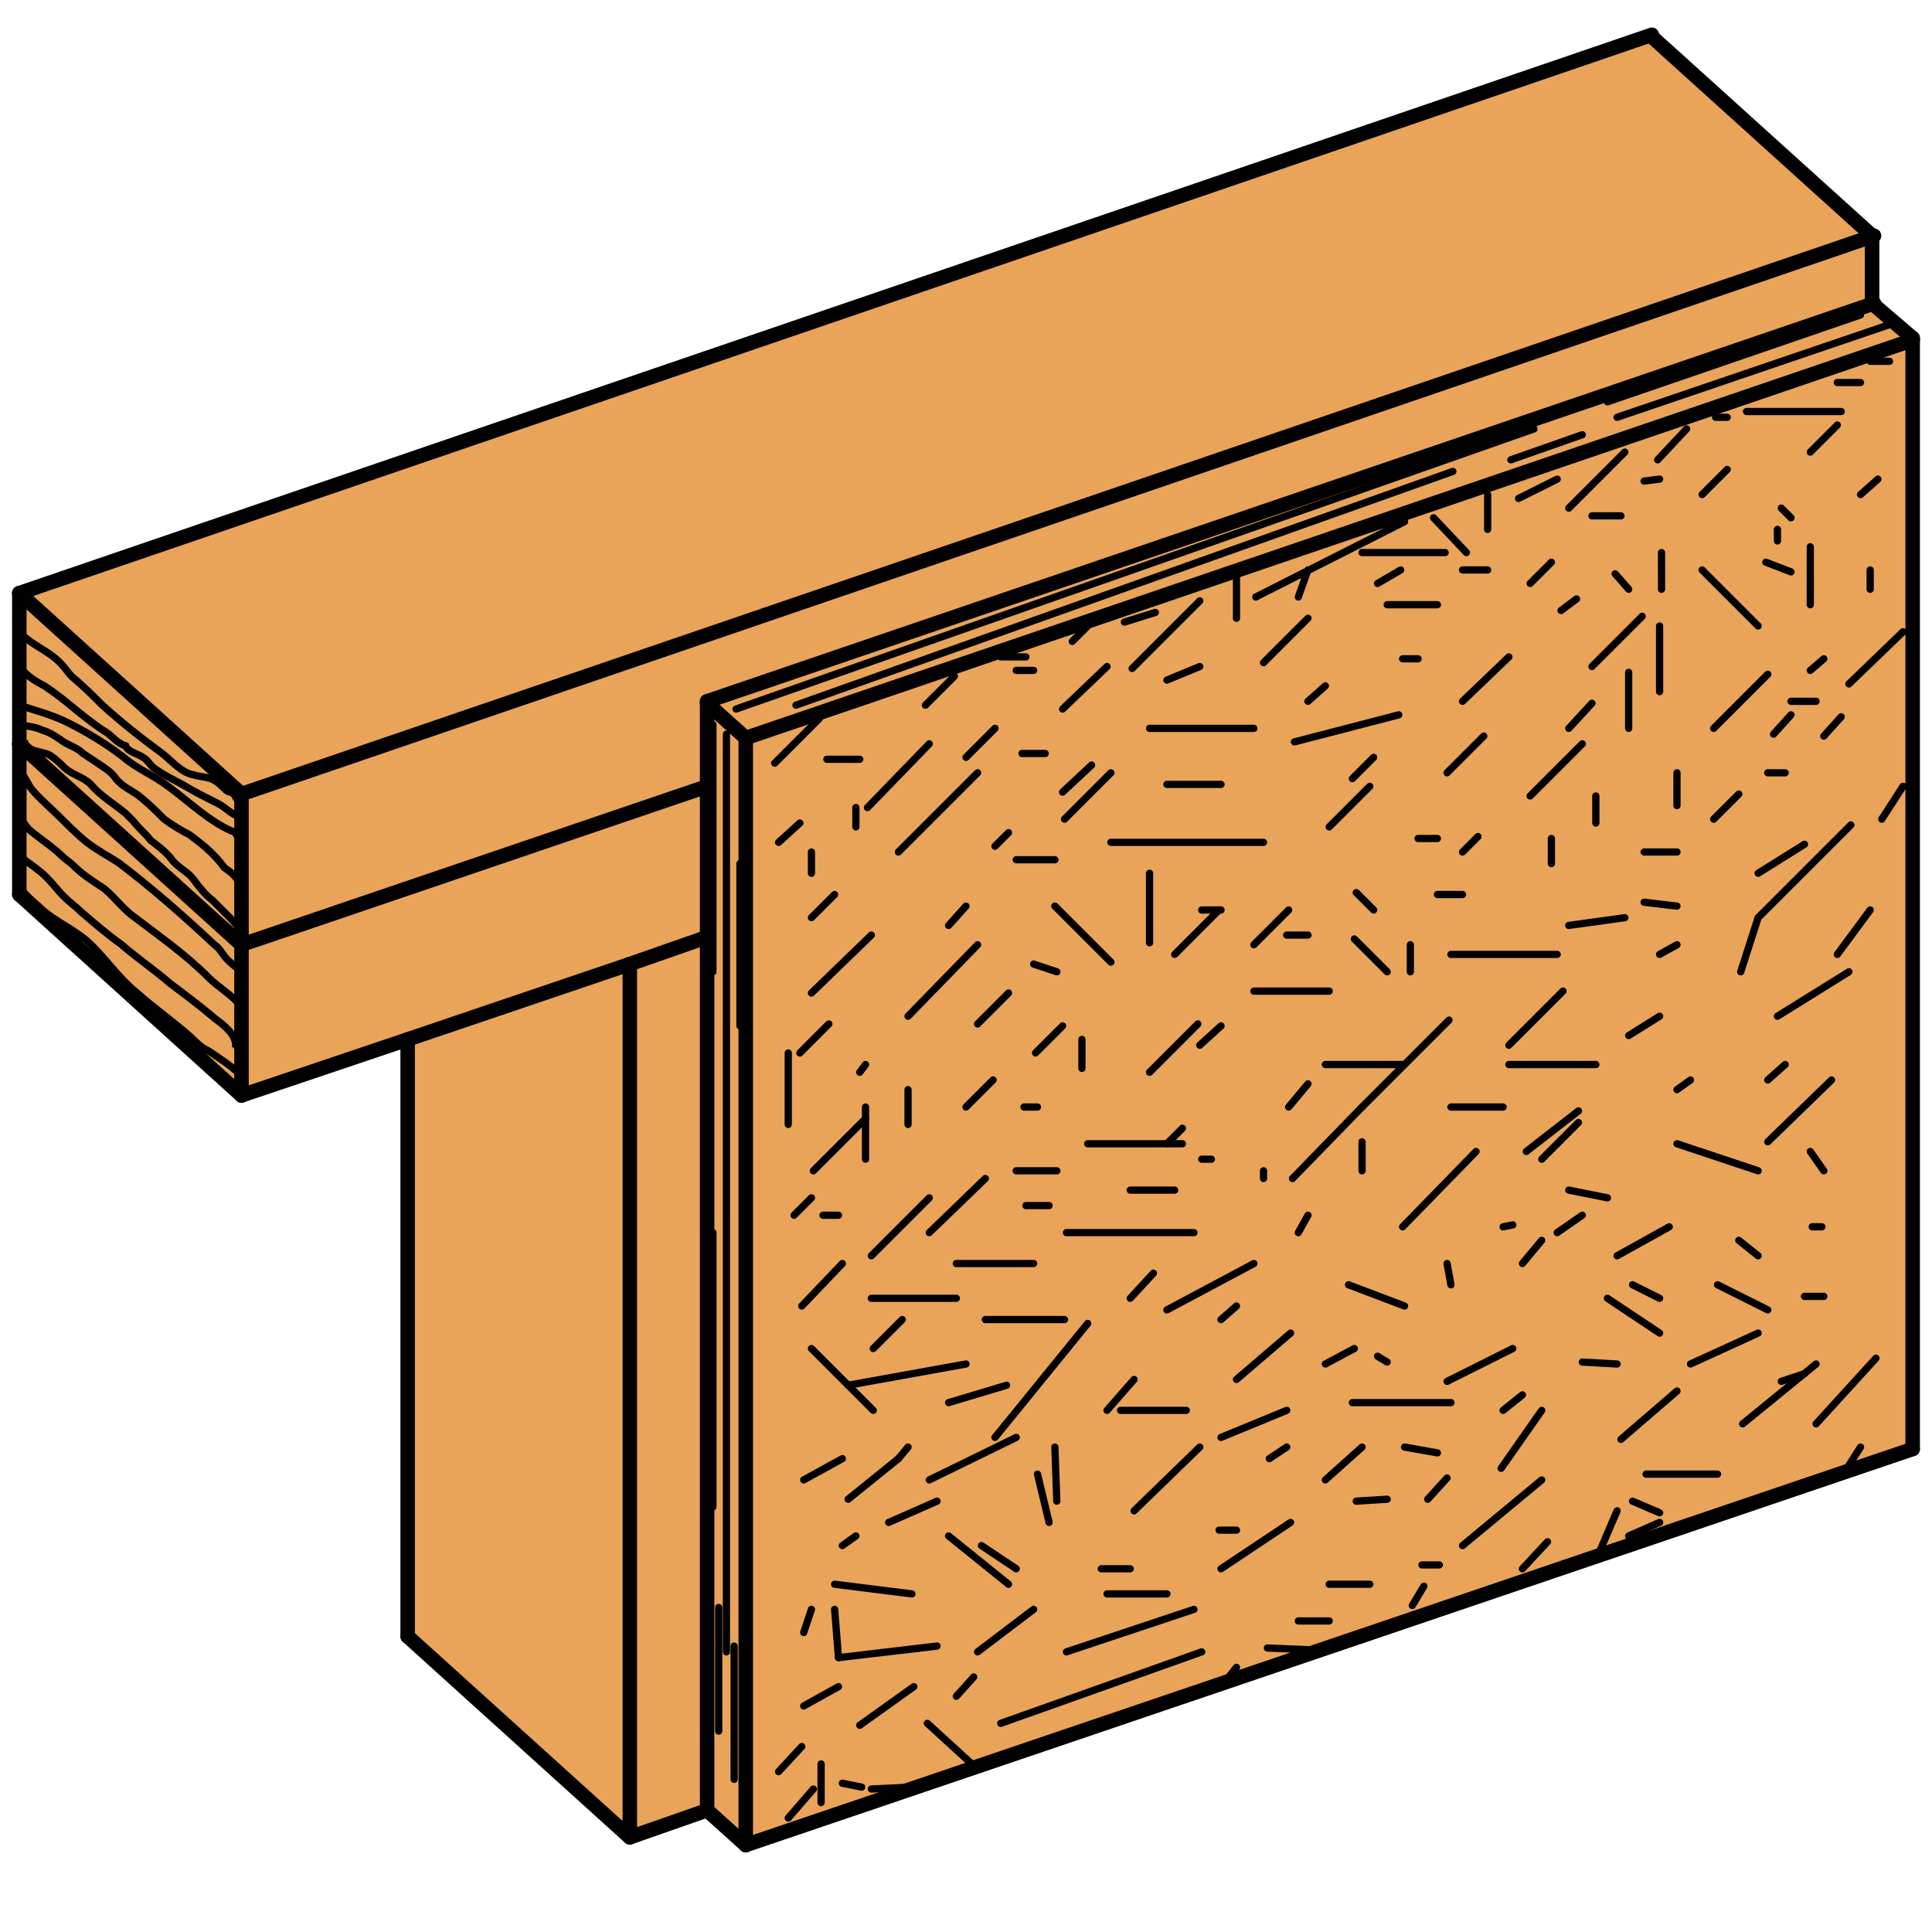 <?xml version="1.0" encoding="utf-8"?>
<!-- Generator: Adobe Illustrator 17.1.0, SVG Export Plug-In . SVG Version: 6.00 Build 0)  -->
<!DOCTYPE svg PUBLIC "-//W3C//DTD SVG 1.1//EN" "http://www.w3.org/Graphics/SVG/1.1/DTD/svg11.dtd">
<svg version="1.1" id="Layer_1" xmlns="http://www.w3.org/2000/svg" xmlns:xlink="http://www.w3.org/1999/xlink" x="0px" y="0px"
	 viewBox="0 0 100 100" style="enable-background:new 0 0 100 100;" xml:space="preserve">
<style type="text/css">
	.st0{fill:#E9A459;}
	.st1{fill:none;stroke:#000000;stroke-width:0.75;stroke-linecap:round;stroke-miterlimit:10;}
	.st2{fill:none;stroke:#000000;stroke-width:0.75;stroke-linecap:round;stroke-linejoin:round;stroke-miterlimit:10;}
	.st3{clip-path:url(#SVGID_2_);fill:none;stroke:#000000;stroke-width:0.75;stroke-linecap:round;stroke-miterlimit:10;}
	.st4{clip-path:url(#SVGID_4_);fill:none;stroke:#000000;stroke-width:0.75;stroke-linecap:round;stroke-miterlimit:10;}
	.st5{clip-path:url(#SVGID_6_);fill:none;stroke:#000000;stroke-width:0.75;stroke-linecap:round;stroke-miterlimit:10;}
	.st6{clip-path:url(#SVGID_8_);fill:none;stroke:#000000;stroke-width:0.75;stroke-linecap:round;stroke-miterlimit:10;}
	.st7{clip-path:url(#SVGID_8_);fill:none;stroke:#000000;stroke-width:0.375;stroke-linecap:round;stroke-miterlimit:10;}
	
		.st8{clip-path:url(#SVGID_8_);fill:none;stroke:#000000;stroke-width:0.75;stroke-linecap:round;stroke-linejoin:round;stroke-miterlimit:10;}
</style>
<polygon class="st0" points="12.5,41.1 96.9,12.2 96.9,40.7 12.5,48.9 "/>
<polygon class="st0" points="36.6,45.9 36.6,38.1 36.6,36.4 38.6,38.3 38.6,95.6 36.6,93.7 "/>
<polyline class="st0" points="99,75 99,17.6 96.9,15.7 38.6,35.6 38.6,95.6 "/>
<polyline class="st0" points="21.1,84.7 21.1,53.8 32.6,49.9 32.6,95.1 "/>
<polyline class="st0" points="97,12.2 36.6,32.9 12.5,41.1 1,30.7 85.5,1.8 "/>
<polygon class="st0" points="32.6,49.9 21.1,53.8 12.5,56.7 12.5,48.9 36.6,40.7 36.6,48.5 "/>
<polyline class="st0" points="99,17.6 38.6,38.2 36.6,36.4 97,15.7 "/>
<polyline class="st0" points="32.6,95.1 32.6,49.9 36.6,48.5 36.6,93.7 "/>
<polygon class="st0" points="1,38.5 1,46.3 12.5,56.7 12.5,48.9 "/>
<polygon class="st0" points="1,30.7 1,38.5 12.5,48.9 12.5,41.1 "/>
<line class="st1" x1="36.6" y1="48.5" x2="36.6" y2="40.7"/>
<line class="st1" x1="32.6" y1="49.9" x2="36.6" y2="48.5"/>
<polyline class="st2" points="32.6,49.9 32.6,95.1 36.6,93.7 38.6,95.5 "/>
<line class="st1" x1="21.1" y1="53.8" x2="21.1" y2="84.7"/>
<line class="st1" x1="36.6" y1="40.7" x2="12.5" y2="48.9"/>
<g>
	<defs>
		<rect id="SVGID_1_" width="100" height="100"/>
	</defs>
	<clipPath id="SVGID_2_">
		<use xlink:href="#SVGID_1_"  style="overflow:visible;"/>
	</clipPath>
	<line class="st3" x1="85.5" y1="1.8" x2="1" y2="30.7"/>
	<line class="st3" x1="1" y1="38.5" x2="1" y2="30.7"/>
</g>
<line class="st1" x1="12.5" y1="41.1" x2="12.5" y2="48.9"/>
<g>
	<defs>
		<rect id="SVGID_3_" width="100" height="100"/>
	</defs>
	<clipPath id="SVGID_4_">
		<use xlink:href="#SVGID_3_"  style="overflow:visible;"/>
	</clipPath>
	<line class="st4" x1="1" y1="46.3" x2="1" y2="38.5"/>
</g>
<line class="st1" x1="12.5" y1="48.9" x2="12.5" y2="56.7"/>
<line class="st1" x1="36.6" y1="36.3" x2="97" y2="15.7"/>
<g>
	<defs>
		<rect id="SVGID_5_" width="100" height="100"/>
	</defs>
	<clipPath id="SVGID_6_">
		<use xlink:href="#SVGID_5_"  style="overflow:visible;"/>
	</clipPath>
	<line class="st5" x1="38.6" y1="38.2" x2="99" y2="17.6"/>
</g>
<line class="st1" x1="36.6" y1="36.4" x2="38.6" y2="38.2"/>
<line class="st1" x1="38.6" y1="95.5" x2="38.6" y2="38.2"/>
<line class="st1" x1="97" y1="12.2" x2="12.5" y2="41.1"/>
<line class="st1" x1="36.6" y1="93.7" x2="36.6" y2="48.5"/>
<line class="st1" x1="32.6" y1="49.9" x2="21.1" y2="53.8"/>
<line class="st1" x1="21.1" y1="53.8" x2="12.5" y2="56.7"/>
<line class="st1" x1="36.6" y1="40.7" x2="36.6" y2="36.3"/>
<g>
	<defs>
		<rect id="SVGID_7_" width="100" height="100"/>
	</defs>
	<clipPath id="SVGID_8_">
		<use xlink:href="#SVGID_7_"  style="overflow:visible;"/>
	</clipPath>
	<line class="st6" x1="1" y1="38.5" x2="12.5" y2="48.9"/>
	<line class="st6" x1="12.5" y1="41.1" x2="1" y2="30.7"/>
	<line class="st6" x1="1" y1="46.3" x2="12.5" y2="56.7"/>
	<path class="st7" d="M1,38.4c0.1,0,0.2,0.1,0.3,0.1c0.1,0.4,1,0.4,1.3,0.6c0.3,0.2,0.5,0.4,0.7,0.6c0.4,0.4,1,0.5,1.4,0.9
		c0.5,0.6,1.2,1,1.8,1.5c0.1,0.1,0.3,0.3,0.4,0.4c0.3,0.4,0.6,0.6,0.9,1c0.4,0.3,0.8,0.6,1.1,1c0.3,0.4,0.8,0.6,1.1,1
		c0.3,0.4,0.6,0.8,1,1.1c0.3,0.3,0.6,0.6,0.9,0.9c0.2,0.2,0.4,0.5,0.6,0.6"/>
	<path class="st7" d="M1,36.5c0.9,0.3,1.7,0.5,2.5,0.9c1,0.5,2,1.1,2.9,1.8c0.7,0.6,1.5,0.9,2.3,1.5c1.1,0.8,2.2,1.9,3.5,2.4
		c0,0.1,0.1,0.2,0.2,0.3"/>
	<path class="st7" d="M1.1,34.6c0.3,0.4,0.8,0.7,1.2,0.9c0.6,0.4,1.1,0.8,1.7,1.3c0.5,0.4,1,0.8,1.5,1.1c0.3,0.2,0.6,0.6,1,0.7
		c0.1,0.3,0.6,0.4,0.9,0.6c0.2,0.1,0.3,0.3,0.5,0.5c0.5,0.4,1.2,0.7,1.7,1c0.5,0.3,1.1,0.6,1.7,0.9c0.4,0.2,0.8,0.7,1.3,0.7"/>
	<path class="st7" d="M1,32.7c0.6,0.7,1.6,1,2.2,1.7c0.2,0.2,0.3,0.4,0.5,0.6c0.6,0.5,1.1,1,1.6,1.5c1,0.9,2,1.7,3.1,2.5
		c0.5,0.4,1,1,1.6,1.1c0.3,0.1,0.6,0.1,0.9,0.2c0.3,0.1,0.6,0.4,0.8,0.6c0.1,0.1,0.3,0.1,0.4,0.2c0.1,0.1,0.1,0.3,0.3,0.3"/>
	<path class="st7" d="M1,39.9c0.3,0.3,0.4,0.6,0.6,0.9c0.4,0.5,1,1,1.5,1.5c0.4,0.4,0.9,0.9,1.4,1.3C5,44,5.6,44.3,6.2,44.7
		c1.7,1.3,3.3,2.7,4.9,4.2c0.3,0.2,0.4,0.5,0.7,0.8c0.2,0.2,0.6,0.5,0.8,0.7"/>
	<path class="st7" d="M1,42.3c0.3,0.3,0.3,0.5,0.7,0.8c0.5,0.4,1.1,0.8,1.5,1.2c0.2,0.2,0.4,0.3,0.6,0.5c0.5,0.5,1,0.8,1.6,1.2
		c0.6,0.5,1,1.1,1.6,1.5c1.3,1,2.6,1.9,3.8,3.1c0.5,0.5,1.2,0.9,1.6,1.4"/>
	<path class="st7" d="M1,44.3C1.5,44.7,2,45,2.4,45.4c0.3,0.3,0.6,0.7,0.9,1c0.3,0.3,0.6,0.5,0.9,0.8c0.7,0.6,1.4,1.2,2.1,1.7
		c0.8,0.7,1.7,1.3,2.5,2c0.8,0.6,1.6,1.2,2.3,1.8c0.4,0.3,1.1,0.8,1.1,1.4c0.1,0.1,0.3,0.2,0.3,0.3"/>
	<path class="st7" d="M1,45.8c0.2,0.5,0.8,0.9,1.2,1.3c0.7,0.6,1.6,1,2.3,1.6c0.9,0.8,1.6,1.9,2.6,2.7c0.9,0.8,1.9,1.5,2.8,2.3
		c0.3,0.3,0.5,0.5,0.9,0.7c0.6,0.4,1.2,0.8,1.6,1.2"/>
	<path class="st7" d="M1,37.5c0.4,0.1,0.8,0.1,1.2,0.3c0.4,0.1,0.8,0.4,1.1,0.6c0.3,0.2,0.7,0.3,1,0.6c0.3,0.2,0.6,0.4,0.9,0.6
		c0.3,0.2,0.6,0.4,0.8,0.7c0.3,0.4,0.8,0.6,1.2,0.9c0.5,0.4,0.9,0.8,1.3,1.2c0.4,0.3,0.9,0.6,1.3,0.8c0.4,0.3,0.8,0.6,1.1,0.9
		c0.2,0.2,0.5,0.5,0.7,0.8c0.3,0.2,0.7,0.5,0.8,0.9"/>
	<line class="st8" x1="32.6" y1="95.1" x2="21.1" y2="84.7"/>
	<line class="st8" x1="38.6" y1="95.5" x2="99" y2="75"/>
	<line class="st8" x1="99" y1="17.5" x2="99" y2="75"/>
	<line class="st8" x1="85.5" y1="1.9" x2="96.9" y2="12.2"/>
	<line class="st8" x1="96.9" y1="15.7" x2="99" y2="17.5"/>
	<line class="st6" x1="96.9" y1="12.2" x2="96.9" y2="15.7"/>
	<line class="st7" x1="42.8" y1="39.3" x2="44.5" y2="39.3"/>
	<line class="st7" x1="40.1" y1="39.5" x2="42.4" y2="37.2"/>
	<line class="st7" x1="44.9" y1="41.8" x2="48.1" y2="38.5"/>
	<line class="st7" x1="46.5" y1="44.1" x2="50.6" y2="40"/>
	<line class="st7" x1="44.3" y1="41.8" x2="44.3" y2="42.8"/>
	<line class="st7" x1="42" y1="51.4" x2="45.1" y2="48.4"/>
	<line class="st7" x1="40.3" y1="43.6" x2="41.4" y2="42.6"/>
	<line class="st7" x1="42" y1="47.5" x2="43.2" y2="46.3"/>
	<line class="st7" x1="42" y1="45.2" x2="42" y2="44.1"/>
	<line class="st7" x1="49.1" y1="47.9" x2="50" y2="46.9"/>
	<line class="st7" x1="47" y1="52.6" x2="50.6" y2="48.9"/>
	<line class="st7" x1="44.5" y1="55.5" x2="44.8" y2="55.1"/>
	<line class="st7" x1="40.8" y1="58.2" x2="40.8" y2="54.5"/>
	<line class="st7" x1="41.4" y1="54.5" x2="42.9" y2="53"/>
	<line class="st7" x1="50" y1="39.2" x2="51.5" y2="37.7"/>
	<line class="st7" x1="52.6" y1="34.7" x2="53.5" y2="34.7"/>
	<line class="st7" x1="55.1" y1="42.4" x2="57.5" y2="40"/>
	<line class="st7" x1="54.6" y1="46.9" x2="57.5" y2="49.8"/>
	<line class="st7" x1="52.6" y1="44.5" x2="54.6" y2="44.5"/>
	<line class="st7" x1="57.5" y1="43.6" x2="65.4" y2="43.6"/>
	<line class="st7" x1="59.5" y1="45.2" x2="59.5" y2="48.8"/>
	<line class="st7" x1="56" y1="53.8" x2="56" y2="55.3"/>
	<line class="st7" x1="53.6" y1="54.5" x2="55" y2="53.1"/>
	<line class="st7" x1="50.6" y1="53" x2="52.2" y2="51.4"/>
	<line class="st7" x1="47" y1="56.4" x2="47" y2="58.2"/>
	<line class="st7" x1="44.8" y1="57.3" x2="44.8" y2="60"/>
	<line class="st7" x1="42.1" y1="60.6" x2="44.8" y2="57.9"/>
	<line class="st7" x1="41.1" y1="62.9" x2="42" y2="62"/>
	<line class="st7" x1="42.6" y1="62.9" x2="43.4" y2="62.9"/>
	<line class="st7" x1="58.6" y1="34.6" x2="62.1" y2="31.1"/>
	<line class="st7" x1="55" y1="41" x2="56.5" y2="39.6"/>
	<line class="st7" x1="52.2" y1="43.1" x2="51.5" y2="43.8"/>
	<line class="st7" x1="55" y1="36.7" x2="57.3" y2="34.5"/>
	<line class="st7" x1="59.5" y1="37.7" x2="64.9" y2="37.7"/>
	<line class="st7" x1="60.4" y1="40.6" x2="63.2" y2="40.6"/>
	<line class="st7" x1="65.4" y1="34.3" x2="67.7" y2="32"/>
	<line class="st7" x1="72.6" y1="34.1" x2="73.4" y2="34.1"/>
	<line class="st7" x1="70" y1="40.3" x2="71.1" y2="39.2"/>
	<line class="st7" x1="68.8" y1="42.8" x2="70.9" y2="40.7"/>
	<line class="st7" x1="67.7" y1="36.3" x2="68.6" y2="35.5"/>
	<line class="st7" x1="71.8" y1="31.3" x2="74.4" y2="31.3"/>
	<line class="st7" x1="75.7" y1="29.5" x2="77" y2="29.5"/>
	<line class="st7" x1="75.7" y1="36.3" x2="78.1" y2="34"/>
	<line class="st7" x1="74.9" y1="40" x2="76.8" y2="38.1"/>
	<line class="st7" x1="73.4" y1="43.4" x2="74.4" y2="43.4"/>
	<line class="st7" x1="66.6" y1="48.4" x2="67.7" y2="48.4"/>
	<line class="st7" x1="64.9" y1="48.9" x2="66.7" y2="47.1"/>
	<line class="st7" x1="62.2" y1="47.1" x2="63.2" y2="47.1"/>
	<line class="st7" x1="73" y1="50.3" x2="73" y2="48.9"/>
	<line class="st7" x1="71.1" y1="47.1" x2="70.2" y2="46.2"/>
	<line class="st7" x1="71.8" y1="50.3" x2="70.1" y2="48.6"/>
	<line class="st7" x1="68.8" y1="51.3" x2="64.9" y2="51.3"/>
	<line class="st7" x1="63.2" y1="53.1" x2="62.1" y2="54.1"/>
	<line class="st7" x1="59.5" y1="55.5" x2="62" y2="53"/>
	<line class="st7" x1="60.8" y1="49.4" x2="63.1" y2="47.1"/>
	<line class="st7" x1="79.2" y1="30.2" x2="80.3" y2="29.1"/>
	<line class="st7" x1="84.3" y1="30.5" x2="83.6" y2="29.7"/>
	<line class="st7" x1="83.9" y1="26.7" x2="82.4" y2="26.7"/>
	<line class="st7" x1="85.8" y1="23.8" x2="87.3" y2="22.2"/>
	<line class="st7" x1="81.2" y1="26.3" x2="84.1" y2="23.4"/>
	<line class="st7" x1="77" y1="27.4" x2="77" y2="25.6"/>
	<line class="st7" x1="75.9" y1="28.6" x2="74.2" y2="26.8"/>
	<line class="st7" x1="74.8" y1="28.6" x2="70.5" y2="28.6"/>
	<line class="st7" x1="67.7" y1="29.5" x2="67.2" y2="30.9"/>
	<line class="st7" x1="56.5" y1="32.2" x2="55.5" y2="33.2"/>
	<line class="st7" x1="53.1" y1="34" x2="51.8" y2="34"/>
	<line class="st7" x1="54.1" y1="39" x2="52.9" y2="39"/>
	<line class="st7" x1="49.4" y1="35" x2="47.9" y2="36.5"/>
	<line class="st7" x1="88.1" y1="25.6" x2="89.4" y2="24.3"/>
	<line class="st7" x1="88.1" y1="29.5" x2="91" y2="32.4"/>
	<line class="st7" x1="85.9" y1="32.4" x2="85.9" y2="35.8"/>
	<line class="st7" x1="84.3" y1="34.8" x2="84.3" y2="37.7"/>
	<line class="st7" x1="93.7" y1="23.4" x2="95.1" y2="22"/>
	<line class="st7" x1="92.2" y1="26.3" x2="92.7" y2="26.8"/>
	<line class="st7" x1="90.4" y1="21.3" x2="95.3" y2="21.3"/>
	<line class="st7" x1="95.1" y1="19.8" x2="96.3" y2="19.8"/>
	<line class="st7" x1="96.8" y1="18.7" x2="97.8" y2="18.7"/>
	<line class="st7" x1="88.8" y1="21.6" x2="89.4" y2="21.6"/>
	<line class="st7" x1="92" y1="28" x2="92" y2="27.4"/>
	<line class="st7" x1="93.7" y1="31.3" x2="93.7" y2="28.3"/>
	<line class="st7" x1="96.3" y1="25.6" x2="97.2" y2="24.8"/>
	<line class="st7" x1="93.7" y1="34.7" x2="94.4" y2="34.1"/>
	<line class="st7" x1="88.7" y1="37.7" x2="91.5" y2="34.9"/>
	<line class="st7" x1="86.8" y1="41.7" x2="86.8" y2="40"/>
	<line class="st7" x1="82.6" y1="42.6" x2="82.6" y2="41.2"/>
	<line class="st7" x1="80.3" y1="44.7" x2="80.3" y2="43.4"/>
	<line class="st7" x1="79.2" y1="41.2" x2="81.9" y2="38.5"/>
	<line class="st7" x1="81.2" y1="37.7" x2="82.4" y2="36.4"/>
	<line class="st7" x1="82.4" y1="34.5" x2="85" y2="31.9"/>
	<line class="st7" x1="75.7" y1="44.1" x2="76.5" y2="43.3"/>
	<line class="st7" x1="74.4" y1="46.3" x2="75.7" y2="46.3"/>
	<line class="st7" x1="75.1" y1="49.4" x2="80.6" y2="49.4"/>
	<line class="st7" x1="85.1" y1="44.1" x2="86.8" y2="44.1"/>
	<line class="st7" x1="88.7" y1="42.4" x2="90" y2="41.1"/>
	<line class="st7" x1="91.5" y1="40" x2="92.4" y2="40"/>
	<line class="st7" x1="94.4" y1="38.1" x2="95.3" y2="37.1"/>
	<line class="st7" x1="95.7" y1="35.4" x2="98.5" y2="32.7"/>
	<line class="st7" x1="94" y1="36.3" x2="92.7" y2="36.3"/>
	<line class="st7" x1="92.7" y1="37" x2="91.8" y2="38"/>
	<line class="st7" x1="91" y1="47.5" x2="95.8" y2="42.7"/>
	<line class="st7" x1="52.6" y1="60.6" x2="54.7" y2="60.6"/>
	<line class="st7" x1="53.1" y1="62.4" x2="54.3" y2="62.4"/>
	<line class="st7" x1="49.5" y1="65.4" x2="53.5" y2="65.4"/>
	<line class="st7" x1="45.1" y1="67.2" x2="49.5" y2="67.2"/>
	<line class="st7" x1="48.1" y1="63.8" x2="51" y2="61"/>
	<line class="st7" x1="45.1" y1="65" x2="48.1" y2="62"/>
	<line class="st7" x1="43.6" y1="65.4" x2="41.5" y2="67.6"/>
	<line class="st7" x1="42" y1="69.8" x2="45.2" y2="73"/>
	<line class="st7" x1="45.2" y1="69.8" x2="46.7" y2="68.3"/>
	<line class="st7" x1="51" y1="68.3" x2="55.1" y2="68.3"/>
	<line class="st7" x1="55.2" y1="63.8" x2="61.8" y2="63.8"/>
	<line class="st7" x1="62.2" y1="60" x2="62.7" y2="60"/>
	<line class="st7" x1="60.4" y1="59.2" x2="61.2" y2="58.4"/>
	<line class="st7" x1="56.3" y1="59.2" x2="61.2" y2="59.2"/>
	<line class="st7" x1="53" y1="57.3" x2="53.7" y2="57.3"/>
	<line class="st7" x1="50" y1="57.3" x2="51.4" y2="55.9"/>
	<line class="st7" x1="79.8" y1="60" x2="81.7" y2="58.1"/>
	<line class="st7" x1="72.6" y1="63.5" x2="76.4" y2="59.6"/>
	<line class="st7" x1="70.5" y1="60.6" x2="70.5" y2="59.1"/>
	<line class="st7" x1="70.5" y1="57.3" x2="75" y2="52.8"/>
	<line class="st7" x1="78.1" y1="55.1" x2="82.6" y2="55.1"/>
	<line class="st7" x1="75.1" y1="57.3" x2="77.8" y2="57.3"/>
	<line class="st7" x1="78.1" y1="54.1" x2="80.9" y2="51.3"/>
	<line class="st7" x1="84.3" y1="53.6" x2="85.9" y2="52.6"/>
	<line class="st7" x1="86.8" y1="56.4" x2="87.5" y2="55.9"/>
	<line class="st7" x1="86.8" y1="59.2" x2="91" y2="60.6"/>
	<line class="st7" x1="91.5" y1="59.1" x2="94.8" y2="55.9"/>
	<line class="st7" x1="93.7" y1="59.6" x2="94.4" y2="60.6"/>
	<line class="st7" x1="92" y1="52.6" x2="95.7" y2="50.3"/>
	<line class="st7" x1="90.1" y1="50.3" x2="91" y2="47.5"/>
	<line class="st7" x1="86.8" y1="46.9" x2="85.1" y2="46.7"/>
	<line class="st7" x1="86.8" y1="48.9" x2="85.9" y2="49.4"/>
	<line class="st7" x1="91" y1="45.2" x2="93.4" y2="43.7"/>
	<line class="st7" x1="84.1" y1="47.5" x2="81.2" y2="47.9"/>
	<line class="st7" x1="72.6" y1="55.1" x2="68.6" y2="55.1"/>
	<line class="st7" x1="67.7" y1="56.1" x2="66.7" y2="57.3"/>
	<line class="st7" x1="66.9" y1="61" x2="70.5" y2="57.3"/>
	<line class="st7" x1="67.2" y1="63.8" x2="67.7" y2="62.9"/>
	<line class="st7" x1="64" y1="71.4" x2="66.8" y2="69"/>
	<line class="st7" x1="63.2" y1="74.4" x2="66.6" y2="73"/>
	<line class="st7" x1="58.7" y1="78.2" x2="62.1" y2="74.9"/>
	<line class="st7" x1="57.3" y1="73" x2="58.7" y2="71.4"/>
	<line class="st7" x1="54.7" y1="77.7" x2="54.6" y2="74.9"/>
	<line class="st7" x1="54.3" y1="78.8" x2="53.7" y2="76.3"/>
	<line class="st7" x1="52.6" y1="81.2" x2="50.8" y2="80"/>
	<line class="st7" x1="52.2" y1="82" x2="49.1" y2="79.5"/>
	<line class="st7" x1="51.5" y1="74.4" x2="56.3" y2="68.5"/>
	<line class="st7" x1="48.1" y1="76.6" x2="52.6" y2="74.4"/>
	<line class="st7" x1="46" y1="78.8" x2="48.5" y2="77.7"/>
	<line class="st7" x1="43.6" y1="80" x2="44.3" y2="79.5"/>
	<line class="st7" x1="43.9" y1="77.6" x2="46.5" y2="75.5"/>
	<line class="st7" x1="46.5" y1="75.5" x2="47" y2="74.9"/>
	<line class="st7" x1="41.6" y1="76.6" x2="43.6" y2="75.5"/>
	<line class="st7" x1="43.2" y1="82" x2="47.2" y2="82.5"/>
	<line class="st7" x1="43.4" y1="85.8" x2="48.5" y2="85.2"/>
	<line class="st7" x1="43.4" y1="85.8" x2="43.2" y2="83.3"/>
	<line class="st7" x1="41.6" y1="84.5" x2="42" y2="83.3"/>
	<line class="st7" x1="55.2" y1="85.5" x2="61.8" y2="83.3"/>
	<line class="st7" x1="51.8" y1="89.2" x2="62.2" y2="85.5"/>
	<line class="st7" x1="63.2" y1="81.2" x2="66.8" y2="78.8"/>
	<line class="st7" x1="70.2" y1="77.7" x2="71.8" y2="77.6"/>
	<line class="st7" x1="68.8" y1="82" x2="70.9" y2="82"/>
	<line class="st7" x1="67.2" y1="83.9" x2="68.8" y2="83.9"/>
	<line class="st7" x1="65.6" y1="85.3" x2="68" y2="85.4"/>
	<line class="st7" x1="75.7" y1="80" x2="79.8" y2="76.6"/>
	<line class="st7" x1="77.7" y1="76" x2="79.8" y2="73"/>
	<line class="st7" x1="77.8" y1="73" x2="78.8" y2="72.2"/>
	<line class="st7" x1="74.9" y1="71.5" x2="78.3" y2="69.8"/>
	<line class="st7" x1="83.7" y1="70.6" x2="81.9" y2="70.5"/>
	<line class="st7" x1="85.9" y1="69" x2="83.2" y2="67.2"/>
	<line class="st7" x1="85.9" y1="67.2" x2="84.5" y2="66.5"/>
	<line class="st7" x1="91.5" y1="67.8" x2="88.9" y2="66.5"/>
	<line class="st7" x1="90.2" y1="73.7" x2="94" y2="70.6"/>
	<line class="st7" x1="88.9" y1="76.3" x2="85.2" y2="76.3"/>
	<line class="st7" x1="85.9" y1="78.3" x2="84.5" y2="77.7"/>
	<line class="st7" x1="84.3" y1="79.5" x2="85.9" y2="78.8"/>
	<line class="st7" x1="82.8" y1="80.3" x2="83.7" y2="78.2"/>
	<line class="st7" x1="87.5" y1="70.6" x2="91" y2="69"/>
	<line class="st7" x1="83.7" y1="65" x2="86.4" y2="63.5"/>
	<line class="st7" x1="75.1" y1="66.5" x2="74.9" y2="65.4"/>
	<line class="st7" x1="78.8" y1="65.4" x2="79.8" y2="64.2"/>
	<line class="st7" x1="80.6" y1="63.8" x2="81.9" y2="62.9"/>
	<line class="st7" x1="72.7" y1="67.6" x2="69.8" y2="66.5"/>
	<line class="st7" x1="64.9" y1="65.4" x2="60.4" y2="67.8"/>
	<line class="st7" x1="63.2" y1="68.3" x2="64" y2="67.6"/>
	<line class="st7" x1="71.3" y1="70.2" x2="71.8" y2="70.5"/>
	<line class="st7" x1="93.8" y1="63.5" x2="94.3" y2="63.5"/>
	<line class="st7" x1="93.4" y1="67.1" x2="94.4" y2="67.1"/>
	<line class="st7" x1="92.2" y1="71.5" x2="93.4" y2="71.1"/>
	<line class="st7" x1="95.6" y1="76" x2="96.3" y2="74.9"/>
	<line class="st7" x1="94" y1="73.7" x2="97.1" y2="70.3"/>
	<line class="st7" x1="63.6" y1="86.8" x2="64" y2="86.3"/>
	<line class="st7" x1="44.5" y1="89.3" x2="47.3" y2="87.3"/>
	<line class="st7" x1="41.6" y1="88.3" x2="43.4" y2="87.3"/>
	<line class="st7" x1="49.5" y1="87.8" x2="50.4" y2="86.8"/>
	<line class="st7" x1="50.6" y1="85.5" x2="53.5" y2="83.3"/>
	<line class="st7" x1="58.5" y1="81.2" x2="57" y2="81.2"/>
	<line class="st7" x1="60.4" y1="82.5" x2="57.3" y2="82.5"/>
	<line class="st7" x1="64" y1="79.2" x2="63.1" y2="79.2"/>
	<line class="st7" x1="61.4" y1="73" x2="58" y2="73"/>
	<line class="st7" x1="50" y1="70.6" x2="43.9" y2="71.7"/>
	<line class="st7" x1="49.1" y1="72.6" x2="52.1" y2="71.7"/>
	<line class="st7" x1="60.8" y1="61.6" x2="58.5" y2="61.6"/>
	<line class="st7" x1="58.5" y1="67.2" x2="59.7" y2="65.9"/>
	<line class="st7" x1="68.6" y1="70.6" x2="70.1" y2="69.8"/>
	<line class="st7" x1="70" y1="72.6" x2="75.1" y2="72.6"/>
	<line class="st7" x1="74.4" y1="75.2" x2="72.7" y2="74.9"/>
	<line class="st7" x1="73.9" y1="77.6" x2="74.9" y2="76.5"/>
	<line class="st7" x1="73.6" y1="81" x2="74.5" y2="81"/>
	<line class="st7" x1="73.1" y1="83.1" x2="73.7" y2="82.1"/>
	<line class="st7" x1="78.8" y1="81.2" x2="80.1" y2="79.8"/>
	<line class="st7" x1="91.5" y1="55.9" x2="92.4" y2="55.1"/>
	<line class="st7" x1="95.1" y1="49.4" x2="96.8" y2="47.1"/>
	<line class="st7" x1="97.4" y1="42.4" x2="98.5" y2="40.7"/>
	<line class="st7" x1="77.8" y1="63.5" x2="78.3" y2="63.4"/>
	<line class="st7" x1="79" y1="59.6" x2="81.7" y2="57.5"/>
	<line class="st7" x1="81.2" y1="61.6" x2="83.2" y2="62"/>
	<line class="st7" x1="90" y1="64.2" x2="91" y2="65"/>
	<line class="st7" x1="37.6" y1="38" x2="37.6" y2="85.5"/>
	<line class="st7" x1="36.9" y1="37.5" x2="36.9" y2="50.3"/>
	<line class="st7" x1="38.3" y1="44.7" x2="38.3" y2="53.1"/>
	<line class="st7" x1="36.9" y1="63.8" x2="36.9" y2="78"/>
	<line class="st7" x1="38" y1="92.1" x2="38" y2="85.2"/>
	<line class="st7" x1="37.2" y1="89.6" x2="37.2" y2="83.2"/>
	<line class="st7" x1="38.1" y1="36.7" x2="79.4" y2="22.2"/>
	<line class="st7" x1="41.2" y1="36.5" x2="75.2" y2="24.4"/>
	<line class="st7" x1="65" y1="30.9" x2="72.7" y2="27"/>
	<line class="st7" x1="83.7" y1="21.6" x2="98.1" y2="16.7"/>
	<line class="st7" x1="78.2" y1="23.8" x2="81.9" y2="22.5"/>
	<line class="st7" x1="83.2" y1="20.8" x2="96.3" y2="16.3"/>
	<line class="st7" x1="64" y1="29.8" x2="64" y2="32"/>
	<line class="st7" x1="72.4" y1="37" x2="67" y2="38.4"/>
	<line class="st7" x1="58.2" y1="32.2" x2="59.8" y2="31.7"/>
	<line class="st7" x1="60.4" y1="35.2" x2="62.1" y2="34.5"/>
	<line class="st7" x1="71.3" y1="30.2" x2="72.5" y2="29.5"/>
	<line class="st7" x1="78.6" y1="25.8" x2="80.6" y2="24.8"/>
	<line class="st7" x1="80.8" y1="31.6" x2="81.6" y2="31"/>
	<line class="st7" x1="85.1" y1="24.9" x2="85.9" y2="24.8"/>
	<line class="st7" x1="86" y1="30.5" x2="86" y2="28.6"/>
	<line class="st7" x1="96.8" y1="30.5" x2="96.8" y2="29.5"/>
	<line class="st7" x1="92.7" y1="29.6" x2="91.4" y2="29.1"/>
	<line class="st7" x1="45.1" y1="92.6" x2="47.2" y2="92.5"/>
	<line class="st7" x1="50.3" y1="91.3" x2="48" y2="89.2"/>
	<line class="st7" x1="44.6" y1="92.5" x2="43.6" y2="92.3"/>
	<line class="st7" x1="42.5" y1="93.3" x2="42.5" y2="91.3"/>
	<line class="st7" x1="40.3" y1="91.7" x2="41.5" y2="90.4"/>
	<line class="st7" x1="40.8" y1="94.1" x2="42.1" y2="92.6"/>
	<line class="st7" x1="68.6" y1="76.6" x2="70.5" y2="74.9"/>
	<line class="st7" x1="65.7" y1="75.5" x2="66.6" y2="74.9"/>
	<line class="st7" x1="65.4" y1="60.6" x2="65.4" y2="61"/>
	<line class="st7" x1="53.5" y1="49.9" x2="54.7" y2="50.3"/>
	<line class="st7" x1="83.9" y1="74.5" x2="86.8" y2="72"/>
</g>
</svg>
